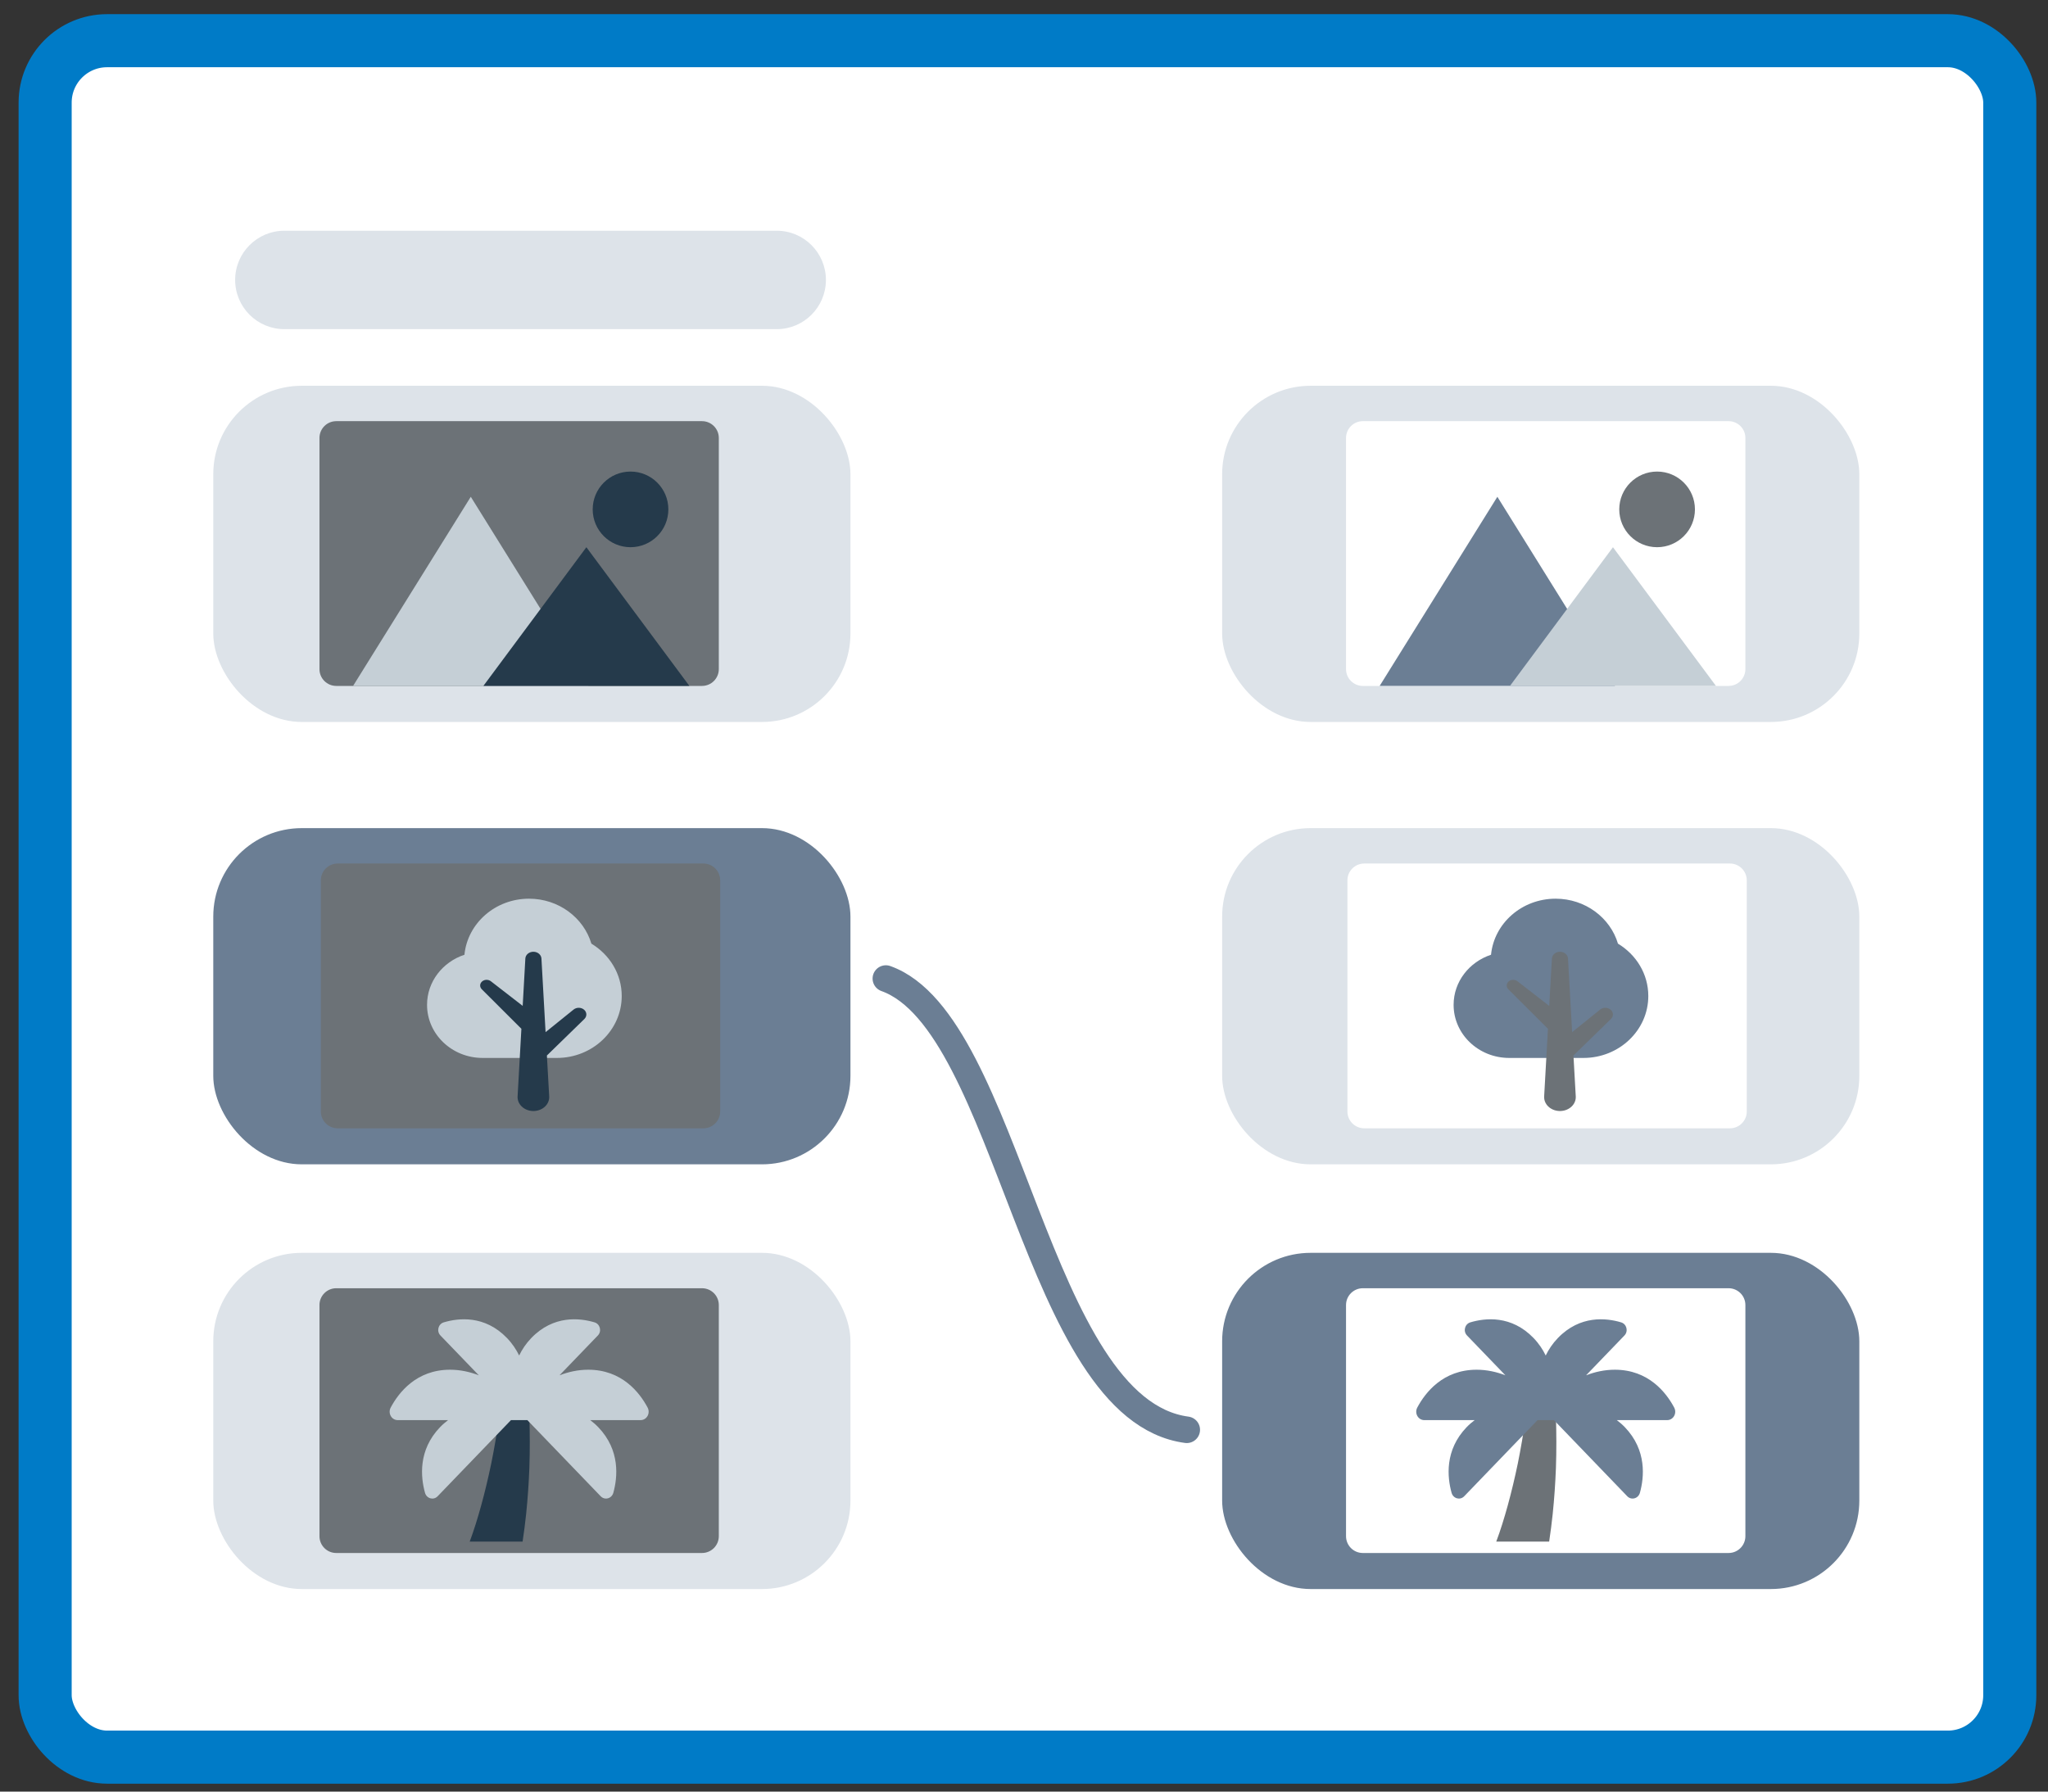 <svg width="104" height="91" viewBox="0 0 104 91" fill="none" xmlns="http://www.w3.org/2000/svg">
<rect x="0" y="0" width="104" height="91" fill="#333333" stroke="none"/>
<rect x="2.292" y="2.067" width="99.767" height="87.183" rx="3.146" fill="white" stroke="#007BC7" stroke-width="2.696"/>
<path d="M60.265 72.623C52.564 71.6 51.277 51.951 44.985 49.703" stroke="#6B7E94" stroke-width="1.348" stroke-linecap="round"/>
<path d="M11.941 14.219C11.941 12.838 13.061 11.719 14.441 11.719H39.441C40.822 11.719 41.941 12.838 41.941 14.219C41.941 15.6 40.822 16.719 39.441 16.719H14.441C13.061 16.719 11.941 15.6 11.941 14.219Z" fill="#DDE3E9"/>
<rect x="62.062" y="42.063" width="32.357" height="17.077" rx="4.494" fill="#DDE3E9"/>
<rect x="10.83" y="42.063" width="32.357" height="17.077" rx="4.494" fill="#6B7E94"/>
<rect x="62.062" y="63.635" width="32.357" height="17.077" rx="4.494" fill="#6B7E94"/>
<rect x="10.83" y="63.635" width="32.357" height="17.077" rx="4.494" fill="#DDE3E9"/>
<rect x="62.062" y="19.594" width="32.357" height="17.077" rx="4.494" fill="#DDE3E9"/>
<rect x="10.83" y="19.594" width="32.357" height="17.077" rx="4.494" fill="#DDE3E9"/>
<path fill-rule="evenodd" clip-rule="evenodd" d="M78.601 32.487C78.6 32.489 78.599 32.492 78.598 32.495C78.599 32.492 78.601 32.482 78.601 32.487Z" fill="#C5CFD6"/>
<path fill-rule="evenodd" clip-rule="evenodd" d="M78.598 32.491C78.598 32.491 78.598 32.492 78.598 32.493C78.598 32.491 78.602 32.483 78.598 32.491Z" fill="#C5CFD6"/>
<path fill-rule="evenodd" clip-rule="evenodd" d="M78.614 32.454C78.611 32.463 78.607 32.471 78.604 32.48C78.605 32.475 78.607 32.472 78.609 32.468C78.564 32.58 78.592 32.507 78.614 32.454Z" fill="#C5CFD6"/>
<path fill-rule="evenodd" clip-rule="evenodd" d="M78.604 32.478C78.603 32.482 78.601 32.487 78.599 32.491C78.587 32.515 78.604 32.478 78.604 32.478Z" fill="#C5CFD6"/>
<path fill-rule="evenodd" clip-rule="evenodd" d="M78.598 32.494C78.595 32.499 78.611 32.472 78.598 32.494V32.494Z" fill="#C5CFD6"/>
<path fill-rule="evenodd" clip-rule="evenodd" d="M78.598 32.491L78.599 32.489C78.598 32.49 78.598 32.491 78.598 32.491Z" fill="#C5CFD6"/>
<path d="M87.779 21.392H69.207C68.736 21.392 68.353 21.774 68.353 22.245V33.986C68.353 34.458 68.736 34.84 69.207 34.84H87.779C88.25 34.84 88.633 34.458 88.633 33.986V22.245C88.633 21.774 88.25 21.392 87.779 21.392Z" fill="white"/>
<path fill-rule="evenodd" clip-rule="evenodd" d="M76.038 25.233L70.061 34.839H82.015L76.038 25.233Z" fill="#6B7E94"/>
<path fill-rule="evenodd" clip-rule="evenodd" d="M81.908 27.795L76.678 34.839H87.138L81.908 27.795Z" fill="#C5CFD6"/>
<path d="M84.15 27.794C85.211 27.794 86.071 26.934 86.071 25.873C86.071 24.812 85.211 23.952 84.15 23.952C83.089 23.952 82.228 24.812 82.228 25.873C82.228 26.934 83.089 27.794 84.15 27.794Z" fill="#6C7277"/>
<path fill-rule="evenodd" clip-rule="evenodd" d="M26.471 32.487C26.47 32.489 26.469 32.492 26.468 32.495C26.469 32.492 26.471 32.482 26.471 32.487Z" fill="#C5CFD6"/>
<path fill-rule="evenodd" clip-rule="evenodd" d="M26.468 32.491C26.468 32.491 26.468 32.492 26.468 32.493C26.468 32.491 26.473 32.483 26.468 32.491Z" fill="#C5CFD6"/>
<path fill-rule="evenodd" clip-rule="evenodd" d="M26.484 32.454C26.481 32.463 26.477 32.471 26.474 32.48C26.475 32.475 26.477 32.472 26.479 32.468C26.434 32.58 26.462 32.507 26.484 32.454Z" fill="#C5CFD6"/>
<path fill-rule="evenodd" clip-rule="evenodd" d="M26.474 32.478C26.473 32.482 26.471 32.487 26.469 32.491C26.457 32.515 26.474 32.478 26.474 32.478Z" fill="#C5CFD6"/>
<path fill-rule="evenodd" clip-rule="evenodd" d="M26.467 32.494C26.464 32.499 26.48 32.472 26.467 32.494V32.494Z" fill="#C5CFD6"/>
<path fill-rule="evenodd" clip-rule="evenodd" d="M26.468 32.491L26.469 32.489C26.468 32.49 26.468 32.491 26.468 32.491Z" fill="#C5CFD6"/>
<path d="M35.648 21.392H17.076C16.605 21.392 16.223 21.774 16.223 22.245V33.986C16.223 34.458 16.605 34.84 17.076 34.84H35.648C36.12 34.84 36.502 34.458 36.502 33.986V22.245C36.502 21.774 36.12 21.392 35.648 21.392Z" fill="#6C7277"/>
<path fill-rule="evenodd" clip-rule="evenodd" d="M23.907 25.233L17.93 34.839H29.884L23.907 25.233Z" fill="#C5CFD6"/>
<path fill-rule="evenodd" clip-rule="evenodd" d="M29.777 27.795L24.547 34.839H35.007L29.777 27.795Z" fill="#253A4B"/>
<path d="M32.019 27.794C33.08 27.794 33.94 26.934 33.94 25.873C33.94 24.812 33.08 23.952 32.019 23.952C30.958 23.952 30.098 24.812 30.098 25.873C30.098 26.934 30.958 27.794 32.019 27.794Z" fill="#253A4B"/>
<path d="M87.849 43.861H69.278C68.806 43.861 68.424 44.244 68.424 44.715V56.456C68.424 56.927 68.806 57.31 69.278 57.31H87.849C88.321 57.31 88.703 56.927 88.703 56.456V44.715C88.703 44.244 88.321 43.861 87.849 43.861Z" fill="white"/>
<path d="M82.162 47.93C81.77 46.613 80.502 45.647 78.995 45.647C77.281 45.647 75.873 46.897 75.716 48.494C74.611 48.86 73.816 49.86 73.816 51.039C73.816 52.529 75.081 53.736 76.641 53.736H80.408C82.228 53.736 83.703 52.327 83.703 50.59C83.703 49.469 83.087 48.488 82.162 47.93Z" fill="#6B7E94"/>
<path d="M81.804 51.298C81.659 51.16 81.415 51.151 81.258 51.278L79.835 52.426L79.625 48.684C79.614 48.502 79.448 48.352 79.237 48.343C79.011 48.333 78.819 48.486 78.808 48.684L78.672 51.092L77.057 49.84C76.935 49.746 76.749 49.743 76.624 49.84C76.488 49.946 76.475 50.127 76.594 50.247L78.607 52.255L78.414 55.691C78.413 55.713 78.413 55.737 78.414 55.76C78.436 56.15 78.813 56.45 79.256 56.431C79.7 56.412 80.041 56.08 80.019 55.691L79.902 53.612L81.807 51.756C81.938 51.627 81.94 51.428 81.804 51.298Z" fill="#6C7277"/>
<path d="M35.718 43.861H17.147C16.675 43.861 16.293 44.244 16.293 44.715V56.456C16.293 56.927 16.675 57.31 17.147 57.31H35.718C36.19 57.31 36.572 56.927 36.572 56.456V44.715C36.572 44.244 36.19 43.861 35.718 43.861Z" fill="#6C7277"/>
<path d="M30.031 47.93C29.639 46.613 28.371 45.647 26.864 45.647C25.15 45.647 23.742 46.897 23.585 48.494C22.48 48.86 21.686 49.86 21.686 51.039C21.686 52.529 22.95 53.736 24.51 53.736H28.277C30.097 53.736 31.572 52.327 31.572 50.59C31.572 49.469 30.956 48.488 30.031 47.93Z" fill="#C5CFD6"/>
<path d="M29.674 51.298C29.53 51.16 29.285 51.151 29.128 51.278L27.705 52.426L27.495 48.684C27.484 48.502 27.318 48.352 27.107 48.343C26.881 48.333 26.689 48.486 26.678 48.684L26.543 51.092L24.927 49.84C24.805 49.746 24.619 49.743 24.494 49.84C24.358 49.946 24.345 50.127 24.465 50.247L26.477 52.255L26.284 55.691C26.283 55.713 26.283 55.737 26.284 55.76C26.306 56.15 26.683 56.45 27.126 56.431C27.57 56.412 27.911 56.08 27.889 55.691L27.772 53.612L29.677 51.756C29.808 51.627 29.81 51.428 29.674 51.298Z" fill="#253A4B"/>
<path d="M87.779 65.433H69.207C68.736 65.433 68.353 65.815 68.353 66.287V78.027C68.353 78.499 68.736 78.881 69.207 78.881H87.779C88.25 78.881 88.633 78.499 88.633 78.027V66.287C88.633 65.815 88.25 65.433 87.779 65.433Z" fill="white"/>
<path d="M78.652 71.562H77.968L77.465 72.066C77.357 72.827 77.228 73.583 77.077 74.331C76.927 75.055 76.756 75.772 76.562 76.478C76.391 77.097 76.192 77.746 75.981 78.303H78.668C78.741 77.832 78.796 77.375 78.848 76.902C78.929 76.119 78.982 75.339 79.012 74.56C79.043 73.678 79.038 72.798 79.012 71.921L78.652 71.562Z" fill="#6C7277"/>
<path d="M85.017 71.494C84.614 70.736 83.715 69.572 82.004 69.572C81.482 69.572 80.994 69.683 80.544 69.855L82.491 67.833C82.699 67.617 82.606 67.251 82.322 67.166C81.574 66.943 80.241 66.79 79.111 67.962C78.838 68.246 78.641 68.546 78.493 68.85C78.346 68.546 78.149 68.246 77.876 67.962C76.747 66.79 75.414 66.943 74.666 67.166C74.383 67.251 74.288 67.616 74.497 67.833L76.445 69.855C75.995 69.683 75.506 69.572 74.985 69.572C73.273 69.572 72.375 70.736 71.971 71.494C71.818 71.782 72.014 72.132 72.329 72.132H74.885C74.747 72.237 74.611 72.352 74.479 72.489C73.349 73.662 73.497 75.046 73.713 75.823C73.794 76.118 74.146 76.216 74.355 75.999L78.078 72.133H78.912L82.634 75.999C82.843 76.215 83.195 76.118 83.277 75.823C83.492 75.047 83.639 73.662 82.51 72.489C82.378 72.352 82.241 72.237 82.103 72.132H84.659C84.975 72.132 85.171 71.782 85.017 71.494Z" fill="#6B7E94"/>
<path d="M35.648 65.433H17.076C16.605 65.433 16.223 65.815 16.223 66.287V78.027C16.223 78.499 16.605 78.881 17.076 78.881H35.648C36.12 78.881 36.502 78.499 36.502 78.027V66.287C36.502 65.815 36.12 65.433 35.648 65.433Z" fill="#6C7277"/>
<path d="M26.522 71.562H25.838L25.335 72.066C25.227 72.827 25.099 73.583 24.947 74.331C24.797 75.055 24.626 75.772 24.432 76.478C24.261 77.097 24.062 77.746 23.852 78.303H26.538C26.611 77.832 26.667 77.375 26.718 76.902C26.799 76.119 26.852 75.339 26.882 74.56C26.913 73.678 26.908 72.798 26.882 71.921L26.522 71.562Z" fill="#253A4B"/>
<path d="M32.886 71.494C32.483 70.736 31.584 69.572 29.873 69.572C29.351 69.572 28.863 69.683 28.413 69.855L30.36 67.833C30.569 67.617 30.475 67.251 30.192 67.166C29.443 66.943 28.11 66.79 26.98 67.962C26.707 68.246 26.51 68.546 26.363 68.85C26.215 68.546 26.018 68.246 25.745 67.962C24.616 66.79 23.284 66.943 22.535 67.166C22.252 67.251 22.157 67.616 22.366 67.833L24.314 69.855C23.864 69.683 23.375 69.572 22.854 69.572C21.142 69.572 20.244 70.736 19.84 71.494C19.687 71.782 19.883 72.132 20.198 72.132H22.754C22.616 72.237 22.48 72.352 22.348 72.489C21.218 73.662 21.366 75.046 21.582 75.823C21.663 76.118 22.015 76.216 22.224 75.999L25.947 72.133H26.781L30.503 75.999C30.712 76.215 31.064 76.118 31.146 75.823C31.361 75.047 31.508 73.662 30.379 72.489C30.247 72.352 30.11 72.237 29.972 72.132H32.528C32.844 72.132 33.04 71.782 32.886 71.494Z" fill="#C5CFD6"/>
</svg>
